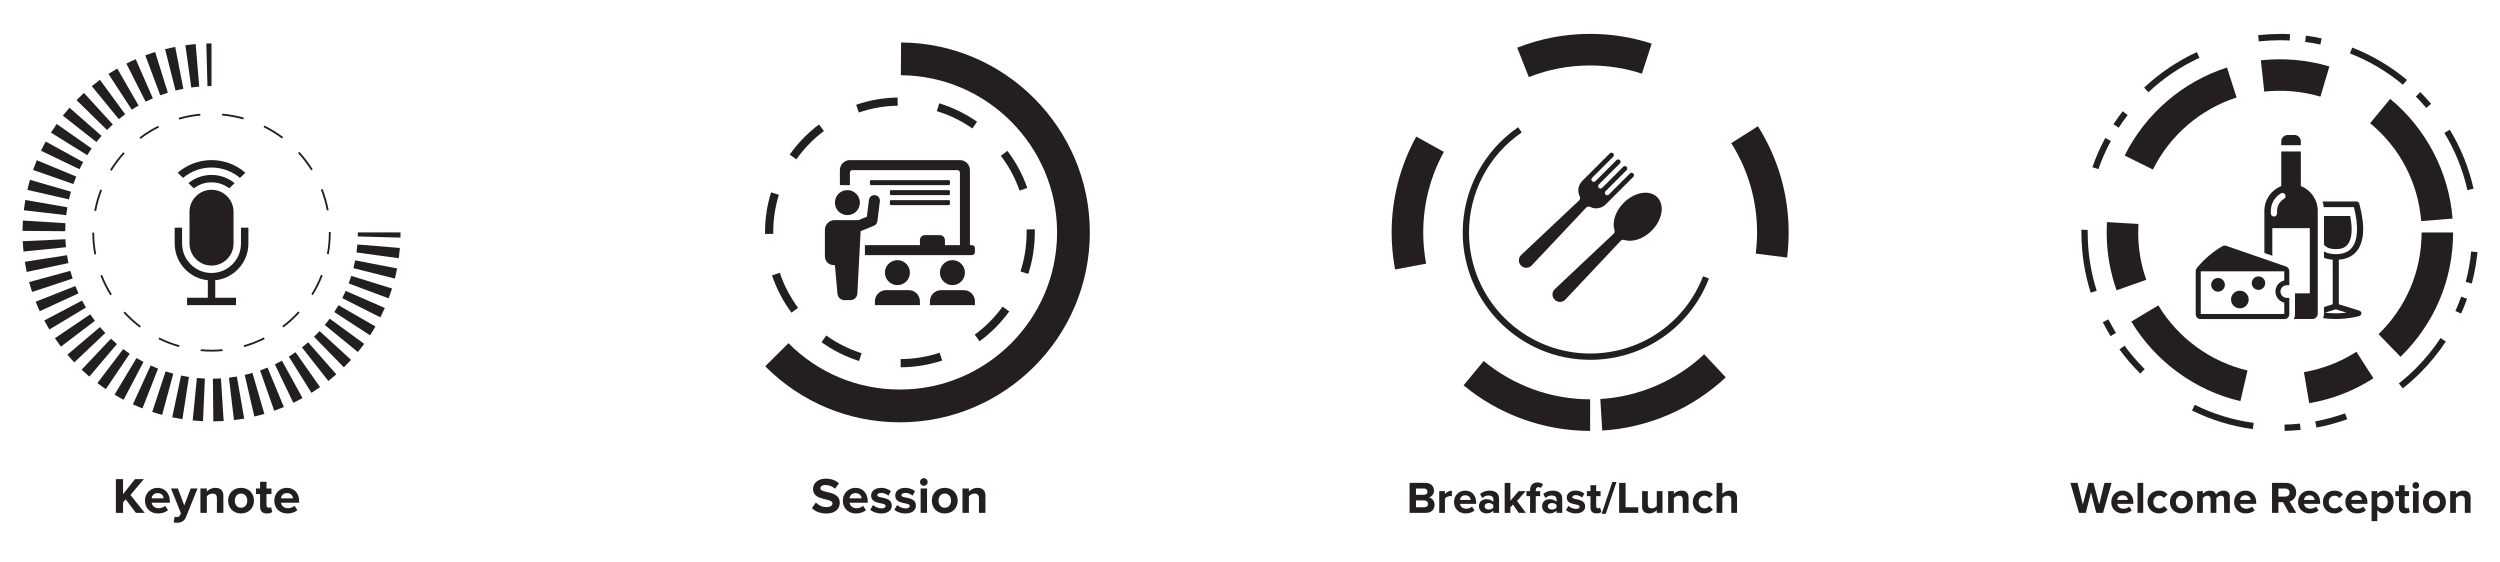 <?xml version="1.0" encoding="utf-8"?>
<!-- Generator: Adobe Illustrator 16.0.4, SVG Export Plug-In . SVG Version: 6.00 Build 0)  -->
<!DOCTYPE svg PUBLIC "-//W3C//DTD SVG 1.1//EN" "http://www.w3.org/Graphics/SVG/1.1/DTD/svg11.dtd">
<svg version="1.1" id="Layer_1" xmlns="http://www.w3.org/2000/svg" xmlns:xlink="http://www.w3.org/1999/xlink" x="0px" y="0px"
	 width="890px" height="200px" viewBox="0 0 890 200" enable-background="new 0 0 890 200" xml:space="preserve">
<g>
	<g>
		<g id="glass_1_">
			<path fill="#231F20" d="M839.918,110.592l-7.297-2.27V92.451c2.652-0.201,4.74-1.155,6.207-2.839
				c2.814-3.229,3.22-9.017,1.172-16.739l-0.008-0.029c-0.026-0.101-0.053-0.2-0.064-0.249c-0.074-0.498-0.535-0.871-1.078-0.871
				h-12.002c0.196,0.658,0.336,1.333,0.413,2.021h10.729c1.739,6.79,1.438,11.968-0.853,14.595c-1.25,1.435-3.084,2.133-5.604,2.133
				c-1.702,0-3.09-0.32-4.197-0.97v2.269c0.928,0.364,1.967,0.592,3.11,0.679v15.872l-3.11,0.967v2.376
				c0,0.564-0.116,1.105-0.323,1.598c1.29,0.17,2.833,0.303,4.521,0.303c4.569,0,7.987-0.943,8.362-1.051
				c0.45-0.132,0.758-0.515,0.762-0.953C840.665,111.121,840.367,110.732,839.918,110.592z M831.534,111.545
				c-1.263,0-2.552-0.078-3.843-0.236l3.843-1.194l3.841,1.194C834.084,111.467,832.797,111.545,831.534,111.545z"/>
			<path fill="#231F20" d="M836.679,76.896h-9.343v5.408v4.778c0.023,0.029,0.049,0.061,0.073,0.09
				c0.901,1.035,2.213,1.518,4.124,1.518c1.913,0,3.223-0.482,4.125-1.518C837.258,85.337,837.607,81.657,836.679,76.896z"/>
		</g>
		<g>
			<path fill="#231F20" d="M819.1,50.348c0-1.268-1.026-2.296-2.296-2.296h-2.374c-1.269,0-2.298,1.028-2.298,2.296v1.345h6.968
				V50.348z"/>
		</g>
		<path fill="#231F20" d="M819.08,66.225c0.012-0.097,0.02-0.195,0.02-0.295V53.912h-6.968V65.93c0,0.1,0.009,0.198,0.021,0.295
			c-3.534,1.384-6.037,4.821-6.037,8.846v6.028v8.96l2.829,0.979v-9.142v-0.683h13.342v23.212h-5.262v7.466
			c0,0.602-0.148,1.17-0.402,1.674h6.594c1.049,0,1.899-0.851,1.899-1.899V96.246V82.305v-7.233
			C825.116,71.046,822.613,67.609,819.08,66.225z M813.107,70.766c-1.527,0.895-2.476,2.543-2.476,4.305v0.904
			c0,0.613-0.497,1.11-1.108,1.11c-0.613,0-1.109-0.497-1.109-1.11v-0.904c0-2.545,1.368-4.929,3.572-6.22
			c0.176-0.103,0.369-0.152,0.559-0.152c0.381,0,0.752,0.197,0.959,0.549C813.812,69.777,813.635,70.457,813.107,70.766z"/>
		<g id="CHEESE_1_">
			<path fill="#231F20" d="M814.916,95.986c-0.001-0.002-0.002-0.004-0.002-0.005c-0.016-0.051-0.035-0.102-0.055-0.151h-0.002
				c-0.146-0.347-0.405-0.641-0.748-0.825c-0.004-0.003-0.011-0.006-0.017-0.008c-0.039-0.021-0.079-0.041-0.12-0.058
				c-0.019-0.009-0.035-0.015-0.056-0.022c-0.021-0.008-0.041-0.018-0.063-0.025l-21.302-7.373
				c-0.461-0.159-0.981-0.108-1.401,0.137c-3.477,2.028-6.533,4.64-9.088,7.762c-0.031,0.038-0.06,0.078-0.086,0.118
				c-0.007,0.008-0.013,0.017-0.019,0.025c-0.021,0.031-0.04,0.063-0.06,0.097c-0.008,0.015-0.016,0.03-0.022,0.044
				c-0.016,0.028-0.029,0.057-0.043,0.086c-0.017,0.036-0.031,0.074-0.045,0.113c-0.006,0.014-0.013,0.03-0.019,0.045
				c-0.01,0.031-0.02,0.062-0.027,0.092c-0.003,0.011-0.005,0.021-0.008,0.032c-0.025,0.1-0.043,0.203-0.05,0.309
				c-0.001,0.014-0.001,0.029-0.001,0.043c-0.002,0.022-0.004,0.042-0.004,0.064v15.405c0,0.932,0.758,1.688,1.688,1.688h29.933
				c0.932,0,1.688-0.757,1.688-1.688v-5.854h-0.896c-1.241,0-2.251-1.01-2.251-2.252c0-1.24,1.01-2.251,2.251-2.251h0.896v-5.049
				c0-0.002,0-0.004,0-0.007C814.991,96.309,814.964,96.143,814.916,95.986z M813.201,99.844c-1.801,0.409-3.147,2.021-3.147,3.941
				c0,1.922,1.348,3.535,3.147,3.941v4.061h-29.729V98.174v-1.586h29.729v1.586V99.844z"/>
			<circle fill="#231F20" cx="789.618" cy="101.397" r="2.439"/>
			<circle fill="#231F20" cx="797.391" cy="106.629" r="3.146"/>
			<circle fill="#231F20" cx="804.02" cy="100.8" r="2.398"/>
		</g>
	</g>
	<g>
		<path fill="#231F20" d="M822.079,143.537l-1.885-11.066c6.683-1.135,12.973-3.572,18.683-7.242l6.069,9.435
			C837.956,139.16,830.265,142.145,822.079,143.537z M797.578,142.809c-16.094-3.752-30.252-14.074-38.832-28.317l9.621-5.785
			c7.024,11.664,18.595,20.11,31.753,23.181L797.578,142.809z M854.588,127.014l-7.822-8.053
			c9.883-9.588,15.318-22.446,15.318-36.203h11.221C873.305,99.573,866.652,115.291,854.588,127.014z M753.498,103.346
			c-2.332-6.601-3.518-13.526-3.518-20.587c0-1.238,0.032-2.465,0.108-3.687l11.199,0.657c-0.054,1.002-0.088,2.011-0.088,3.029
			c0,5.779,0.965,11.444,2.883,16.842L753.498,103.346z M861.941,78.704c-1.097-13.695-7.551-26.071-18.179-34.849l7.145-8.656
			c12.811,10.579,20.905,26.111,22.21,42.617L861.941,78.704z M766.439,60.362l-10.06-4.986
			c7.386-14.868,20.665-26.297,36.433-31.348l3.418,10.683C783.335,38.847,772.477,48.193,766.439,60.362z M826.066,34.404
			c-6.433-1.917-13.356-2.509-19.996-1.791l-1.205-11.154c8.064-0.866,16.545-0.148,24.401,2.197L826.066,34.404z"/>
		<path fill="#231F20" d="M813.334,153.404l-0.043-2.246c1.809-0.039,3.661-0.16,5.492-0.35l0.238,2.233
			C817.127,153.24,815.211,153.359,813.334,153.404z M802.006,152.77c-7.539-1.03-14.826-3.26-21.65-6.625l0.984-2.016
			c6.618,3.26,13.664,5.418,20.973,6.416L802.006,152.77z M824.643,152.221l-0.416-2.201c3.595-0.67,7.166-1.633,10.617-2.877
			l0.769,2.115C832.039,150.539,828.347,151.537,824.643,152.221z M855.4,138.262l-1.402-1.754c2.104-1.664,4.13-3.473,6.037-5.369
			c3.287-3.291,6.256-6.918,8.809-10.787l1.875,1.238c-2.642,3.994-5.697,7.742-9.104,11.139
			C859.65,134.684,857.559,136.547,855.4,138.262z M761.945,132.992l-0.229-0.221c-2.652-2.65-5.054-5.451-7.188-8.377l1.817-1.324
			c2.07,2.832,4.394,5.549,6.902,8.068l0.272,0.264L761.945,132.992z M751.361,119.668c-0.986-1.617-1.918-3.289-2.771-4.959
			l1.994-1.018c0.832,1.619,1.73,3.235,2.684,4.803L751.361,119.668z M876.164,111.637l-2.038-0.922
			c0.723-1.621,1.413-3.342,2.048-5.105l2.104,0.757C877.632,108.184,876.92,109.959,876.164,111.637z M744.284,104.195
			c-2.191-6.929-3.298-14.146-3.298-21.443c0-0.322,0-0.652,0.011-0.975l2.233,0.076c-0.011,0.302-0.011,0.597-0.011,0.898
			c0,7.067,1.085,14.052,3.21,20.763L744.284,104.195z M879.967,100.93l-2.171-0.58c0.942-3.513,1.589-7.149,1.95-10.815l2.236,0.22
			C881.609,93.541,880.931,97.298,879.967,100.93z M878.398,67.665c-1.621-7.21-4.384-14.047-8.195-20.331l1.929-1.161
			c3.935,6.486,6.782,13.554,8.458,21L878.398,67.665z M747.021,60.236l-2.123-0.734c1.245-3.594,2.791-7.083,4.59-10.388
			l1.972,1.074C749.718,53.382,748.229,56.762,747.021,60.236z M754.266,45.454l-1.885-1.227c1.063-1.638,2.148-3.15,3.298-4.635
			l1.774,1.381C756.336,42.403,755.295,43.872,754.266,45.454z M863.76,38.409c-1.127-1.325-2.389-2.685-3.736-4.038l1.601-1.588
			c1.381,1.396,2.685,2.805,3.846,4.18L863.76,38.409z M764.84,32.832l-1.535-1.632c5.566-5.221,11.892-9.479,18.771-12.656
			l0.939,2.038C776.346,23.656,770.23,27.781,764.84,32.832z M855.433,30.168c-5.663-4.722-12.019-8.475-18.855-11.148l0.811-2.093
			c7.077,2.761,13.631,6.641,19.492,11.521L855.433,30.168z M826.034,15.859c-1.785-0.384-3.604-0.701-5.412-0.937l0.284-2.225
			c1.873,0.247,3.76,0.57,5.609,0.97L826.034,15.859z M804.143,14.742l-0.239-2.236c2.508-0.273,5.062-0.415,7.593-0.415
			c1.215-0.088,2.497,0.033,3.757,0.093l-0.108,2.246c-1.217-0.065-2.574-0.114-3.647-0.094
			C809.053,14.335,806.576,14.473,804.143,14.742z"/>
	</g>
</g>
<g>
	<g>
		<path fill="#231F20" d="M75.304,67.558L75.304,67.558c-4.312,0-7.841,3.528-7.841,7.841v11.307c0,4.312,3.529,7.841,7.841,7.841
			l0,0c4.312,0,7.841-3.529,7.841-7.841V75.399C83.145,71.086,79.616,67.558,75.304,67.558z"/>
		<path fill="#231F20" d="M85.785,81.052v5.654c0,2.791-1.093,5.42-3.076,7.404s-4.613,3.076-7.404,3.076s-5.421-1.092-7.404-3.076
			s-3.076-4.613-3.076-7.404v-5.654h-2.64v5.654c0,3.496,1.367,6.788,3.85,9.271c2.167,2.167,4.952,3.484,7.95,3.784v6.231h-7.392
			v2.64h7.392h2.641h7.392v-2.64h-7.392v-6.231c2.998-0.299,5.783-1.616,7.95-3.784c2.482-2.483,3.85-5.775,3.85-9.271v-5.654
			H85.785z"/>
		<path fill="#231F20" d="M75.304,62.278c-3.026,0-5.9,1.025-8.228,2.911l1.912,1.855c1.812-1.379,4.009-2.125,6.314-2.125
			c2.306,0,4.503,0.747,6.315,2.125l1.912-1.855C81.204,63.303,78.331,62.278,75.304,62.278z"/>
		<path fill="#231F20" d="M75.304,59.638c3.746,0,7.296,1.306,10.134,3.702l1.903-1.846c-3.347-2.908-7.572-4.496-12.037-4.496
			c-4.465,0-8.69,1.588-12.037,4.496l1.903,1.846C68.008,60.944,71.558,59.638,75.304,59.638z"/>
	</g>
	<g>
		<g>
			<path fill="#231F20" d="M75.304,125.17c-1.293,0-2.597-0.059-3.879-0.18l0.057-0.656c2.55,0.229,5.173,0.229,7.707-0.004
				l0.063,0.656C77.948,125.107,76.623,125.17,75.304,125.17z M63.727,123.568c-2.508-0.709-4.969-1.658-7.306-2.82l0.292-0.59
				c2.305,1.141,4.725,2.08,7.191,2.779L63.727,123.568z M86.943,123.553l-0.177-0.637c2.467-0.703,4.886-1.643,7.181-2.789
				l0.297,0.59C91.908,121.885,89.451,122.838,86.943,123.553z M49.768,116.627c-2.085-1.57-4.031-3.342-5.793-5.266l0.49-0.449
				c1.732,1.893,3.65,3.639,5.7,5.188L49.768,116.627z M100.893,116.584l-0.397-0.525c2.044-1.549,3.958-3.295,5.689-5.192
				l0.491,0.442C104.918,113.238,102.973,115.016,100.893,116.584z M39.244,105.119c-1.376-2.217-2.555-4.574-3.499-7l0.616-0.239
				c0.928,2.389,2.085,4.709,3.446,6.89L39.244,105.119z M111.395,105.061l-0.558-0.344c1.351-2.186,2.508-4.505,3.437-6.899
				l0.615,0.239C113.95,100.489,112.771,102.844,111.395,105.061z M33.597,90.59c-0.48-2.55-0.725-5.172-0.73-7.791h0.662
				c0.006,2.577,0.245,5.158,0.714,7.671L33.597,90.59z M117.026,90.529l-0.647-0.121c0.465-2.519,0.699-5.1,0.699-7.676v-0.136
				h0.663v0.136C117.741,85.35,117.501,87.973,117.026,90.529z M34.217,75.125l-0.647-0.121c0.47-2.565,1.189-5.1,2.123-7.534
				l0.621,0.239C35.391,70.102,34.686,72.594,34.217,75.125z M116.354,74.926c-0.479-2.52-1.194-5.012-2.127-7.405l0.615-0.24
				c0.949,2.43,1.674,4.959,2.159,7.524L116.354,74.926z M39.74,60.804l-0.563-0.35c1.371-2.217,2.957-4.317,4.709-6.252
				l0.491,0.442C42.649,56.549,41.09,58.619,39.74,60.804z M110.764,60.636c-1.356-2.174-2.925-4.238-4.667-6.132l0.49-0.447
				c1.763,1.923,3.358,4.02,4.741,6.23L110.764,60.636z M50.06,49.441l-0.396-0.526c2.075-1.58,4.312-2.973,6.643-4.141l0.292,0.59
				C54.31,46.515,52.109,47.887,50.06,49.441z M100.392,49.327c-2.054-1.549-4.266-2.91-6.561-4.047l0.292-0.595
				c2.337,1.158,4.574,2.539,6.665,4.109L100.392,49.327z M63.779,42.568l-0.183-0.636c2.503-0.72,5.09-1.204,7.692-1.45
				l0.063,0.657C68.791,41.379,66.246,41.859,63.779,42.568z M86.635,42.51c-2.467-0.693-5.017-1.162-7.577-1.387l0.057-0.662
				c2.602,0.234,5.194,0.709,7.702,1.413L86.635,42.51z"/>
		</g>
		<g>
			<g>
				<path fill="#231F20" d="M142.568,84.588l-15.196-0.412c0.016-0.48,0.021-0.96,0.021-1.444h15.196
					C142.589,83.353,142.583,83.973,142.568,84.588z"/>
			</g>
			<g>
				<path fill="#231F20" d="M75.945,150.018l-0.146-15.197c0.954-0.01,1.914-0.047,2.857-0.104l0.965,15.164
					C78.407,149.959,77.171,150.002,75.945,150.018z M72.264,149.949c-1.22-0.053-2.461-0.141-3.671-0.26l1.501-15.123
					c0.939,0.094,1.898,0.16,2.847,0.203L72.264,149.949z M83.288,149.547l-1.784-15.09c0.939-0.109,1.888-0.252,2.821-0.412
					l2.613,14.971C85.733,149.225,84.508,149.406,83.288,149.547z M64.937,149.225c-1.205-0.188-2.425-0.412-3.624-0.662
					l3.144-14.873c0.928,0.199,1.873,0.371,2.806,0.517L64.937,149.225z M90.546,148.279l-3.426-14.803
					c0.917-0.215,1.846-0.455,2.753-0.722l4.245,14.599C92.94,147.691,91.741,148.01,90.546,148.279z M57.725,147.697
					c-1.179-0.318-2.368-0.674-3.53-1.062l4.761-14.428c0.902,0.297,1.82,0.567,2.733,0.813L57.725,147.697z M97.628,146.227
					l-5.037-14.34c0.886-0.313,1.783-0.658,2.654-1.018l5.819,14.037C99.938,145.375,98.78,145.818,97.628,146.227z M50.716,145.381
					c-1.137-0.443-2.279-0.934-3.4-1.445l6.326-13.817c0.865,0.396,1.752,0.771,2.628,1.121L50.716,145.381z M104.423,143.404
					l-6.576-13.699c0.851-0.406,1.7-0.844,2.524-1.303l7.332,13.312C106.628,142.309,105.528,142.873,104.423,143.404z
					 M44.005,142.309c-1.085-0.572-2.169-1.178-3.217-1.809l7.806-13.037c0.813,0.484,1.648,0.955,2.487,1.398L44.005,142.309z
					 M110.874,139.854l-8.041-12.891c0.803-0.5,1.601-1.033,2.377-1.574l8.734,12.432
					C112.943,138.523,111.911,139.207,110.874,139.854z M37.674,138.523c-1.006-0.685-2.018-1.402-2.993-2.148l9.178-12.113
					c0.761,0.578,1.543,1.137,2.32,1.664L37.674,138.523z M116.896,135.625l-9.397-11.943c0.745-0.584,1.48-1.199,2.189-1.824
					l10.044,11.41C118.815,134.076,117.861,134.867,116.896,135.625z M31.803,134.07c-0.933-0.793-1.855-1.621-2.743-2.461
					l10.444-11.039c0.689,0.65,1.403,1.293,2.128,1.908L31.803,134.07z M122.424,130.764l-10.638-10.852
					c0.672-0.656,1.34-1.35,1.981-2.055l11.216,10.252C124.155,129.018,123.295,129.908,122.424,130.764z M26.458,129.006
					c-0.845-0.885-1.668-1.809-2.461-2.736l11.582-9.84c0.615,0.719,1.257,1.434,1.909,2.121L26.458,129.006z M127.398,125.32
					l-11.765-9.621c0.605-0.736,1.195-1.496,1.748-2.258l12.27,8.969C128.937,123.391,128.175,124.371,127.398,125.32z
					 M21.692,123.396c-0.736-0.972-1.461-1.978-2.149-2.988l12.588-8.521c0.532,0.783,1.09,1.564,1.664,2.316L21.692,123.396z
					 M131.748,119.375l-12.745-8.285c0.521-0.793,1.022-1.617,1.497-2.436l13.172,7.576
					C133.062,117.289,132.415,118.348,131.748,119.375z M17.562,117.299c-0.626-1.047-1.231-2.127-1.804-3.205l13.443-7.092
					c0.443,0.834,0.913,1.668,1.397,2.48L17.562,117.299z M135.419,112.982l-13.568-6.842c0.427-0.851,0.833-1.716,1.215-2.582
					l13.928,6.082C136.503,110.76,135.972,111.887,135.419,112.982z M14.13,110.793c-0.511-1.117-0.996-2.254-1.444-3.385
					l14.137-5.58c0.349,0.877,0.725,1.758,1.116,2.617L14.13,110.793z M138.375,106.219l-14.241-5.308
					c0.333-0.887,0.641-1.794,0.923-2.701l14.513,4.509C139.205,103.893,138.803,105.072,138.375,106.219z M11.429,103.936
					c-0.386-1.158-0.74-2.342-1.063-3.525l14.663-3.988c0.25,0.912,0.527,1.834,0.825,2.731L11.429,103.936z M140.565,99.168
					l-14.737-3.702c0.229-0.913,0.438-1.852,0.615-2.785l14.92,2.89C141.134,96.775,140.863,97.986,140.565,99.168z M9.495,96.822
					c-0.256-1.193-0.479-2.414-0.668-3.624l15.019-2.346c0.146,0.933,0.318,1.876,0.516,2.8L9.495,96.822z M141.963,91.93
					l-15.054-2.06c0.13-0.943,0.234-1.897,0.313-2.837l15.144,1.236C142.266,89.486,142.13,90.716,141.963,91.93z M8.357,89.542
					c-0.12-1.21-0.213-2.446-0.266-3.667l15.18-0.709c0.042,0.955,0.115,1.914,0.208,2.854L8.357,89.542z M23.219,82.31l-15.2-0.116
					c0.01-1.225,0.052-2.461,0.13-3.68l15.164,0.943C23.255,80.402,23.225,81.361,23.219,82.31z M23.569,76.615L8.478,74.847
					c0.141-1.22,0.318-2.446,0.527-3.65l14.971,2.597C23.819,74.716,23.678,75.666,23.569,76.615z M24.539,70.993l-14.81-3.404
					c0.276-1.199,0.589-2.404,0.928-3.571l14.601,4.223C24.992,69.142,24.752,70.071,24.539,70.993z M26.124,65.523l-14.346-5.017
					c0.407-1.162,0.851-2.325,1.32-3.457l14.042,5.809C26.776,63.73,26.437,64.626,26.124,65.523z M28.304,60.246L14.6,53.675
					c0.526-1.105,1.095-2.211,1.684-3.285l13.324,7.321C29.148,58.536,28.71,59.391,28.304,60.246z M31.052,55.24l-12.906-8.03
					c0.646-1.032,1.334-2.07,2.039-3.077l12.437,8.729C32.079,53.639,31.547,54.437,31.052,55.24z M34.327,50.568L22.38,41.175
					c0.756-0.964,1.554-1.918,2.357-2.837l11.415,10.034C35.531,49.081,34.916,49.822,34.327,50.568z M38.097,46.276L27.24,35.643
					c0.854-0.87,1.747-1.731,2.649-2.56l10.262,11.211C39.448,44.936,38.759,45.603,38.097,46.276z M42.305,42.422l-9.631-11.754
					c0.944-0.771,1.919-1.527,2.91-2.253l8.979,12.26C43.796,41.239,43.035,41.828,42.305,42.422z M46.91,39.053l-8.302-12.734
					c1.027-0.661,2.081-1.309,3.139-1.924l7.593,13.167C48.516,38.038,47.697,38.537,46.91,39.053z M51.842,36.211l-6.851-13.563
					c1.089-0.553,2.21-1.079,3.332-1.569l6.096,13.918C53.553,35.376,52.688,35.785,51.842,36.211z M57.052,33.928l-5.324-14.236
					c1.147-0.429,2.326-0.83,3.494-1.194l4.526,14.507C58.852,33.281,57.944,33.594,57.052,33.928z M62.491,32.228l-3.723-14.732
					c1.189-0.302,2.399-0.573,3.604-0.808l2.899,14.919C64.348,31.785,63.409,31.993,62.491,32.228z M68.087,31.137l-2.086-15.054
					c1.209-0.167,2.44-0.303,3.661-0.407l1.262,15.148C69.975,30.904,69.02,31.007,68.087,31.137z"/>
			</g>
			<g>
				<path fill="#231F20" d="M73.859,30.664l-0.417-15.191c0.615-0.021,1.241-0.025,1.861-0.025v15.195
					C74.819,30.642,74.339,30.647,73.859,30.664z"/>
			</g>
		</g>
	</g>
</g>
<g>
	<path fill="#231F20" d="M307.906,90.827v-3.561h19.585v-1.78c0-0.984,0.796-1.78,1.78-1.78h5.341c0.983,0,1.781,0.796,1.781,1.78
		v1.78h5.341V61.45c0-0.492-0.396-0.891-0.89-0.891h-37.39c-0.491,0-0.891,0.398-0.891,0.891v4.451h-3.561v-5.342
		c0-1.966,1.596-3.561,3.561-3.561h39.17c1.968,0,3.561,1.594,3.561,3.561v26.707h0.668c0.615,0,1.112,0.499,1.112,1.113v1.335
		c0,0.614-0.498,1.113-1.112,1.113H307.906z M338.173,64.538c0-0.231-0.188-0.417-0.417-0.417h-27.653
		c-0.229,0-0.417,0.186-0.417,0.417v0.946c0,0.231,0.188,0.417,0.417,0.417h27.653c0.229,0,0.417-0.187,0.417-0.417V64.538
		L338.173,64.538z M338.173,68.098c0-0.231-0.188-0.417-0.417-0.417h-20.531c-0.229,0-0.417,0.186-0.417,0.417v0.946
		c0,0.231,0.188,0.417,0.417,0.417h20.531c0.229,0,0.417-0.186,0.417-0.417V68.098z M337.756,71.242h-20.531
		c-0.229,0-0.417,0.186-0.417,0.417v0.945c0,0.231,0.188,0.418,0.417,0.418h20.531c0.229,0,0.417-0.187,0.417-0.418V71.66
		C338.173,71.428,337.986,71.242,337.756,71.242z M319.479,101.51c2.458,0,4.451-1.993,4.451-4.451c0-2.457-1.993-4.451-4.451-4.451
		s-4.451,1.994-4.451,4.451C315.027,99.517,317.02,101.51,319.479,101.51z M339.063,101.51c2.458,0,4.452-1.993,4.452-4.451
		c0-2.457-1.993-4.451-4.452-4.451s-4.451,1.994-4.451,4.451C334.612,99.517,336.605,101.51,339.063,101.51z M323.512,103.291
		h-8.068c-2.198,0-3.978,1.779-3.978,3.979v1.362h16.024v-1.362C327.491,105.07,325.71,103.291,323.512,103.291z M343.097,103.291
		h-8.066c-2.198,0-3.979,1.779-3.979,3.979v1.362h16.024v-1.362C347.076,105.07,345.295,103.291,343.097,103.291z M301.673,76.583
		c2.459,0,4.451-1.993,4.451-4.451c0-2.457-1.992-4.451-4.451-4.451c-2.458,0-4.451,1.994-4.451,4.451
		C297.223,74.591,299.215,76.583,301.673,76.583z M312.343,78.783l0.89-7.118c0.132-1.074-0.629-2.052-1.7-2.188
		c-1.085-0.139-2.056,0.628-2.188,1.701l-0.748,5.981l-2.963,1.205h-7.995h-0.578c-0.963,0-1.881,0.428-2.524,1.172
		c-0.64,0.746-0.876,1.372-0.876,2.643c0,1.273,0,9.118,0,9.118c0,1.818,1.488,3.091,3.206,3.091h0.355l0.89,9.918
		c0,1.403,1.103,2.545,2.462,2.545h2.198c1.359,0,2.462-1.142,2.462-2.545l1.151-22.021l4.75-1.932
		C311.793,80.089,312.255,79.487,312.343,78.783z"/>
	<g>
		<g>
			<path fill="#231F20" d="M320.645,130.752l-0.016-2.916c4.74-0.025,9.413-0.787,13.881-2.258l0.913,2.77
				C330.662,129.917,325.693,130.725,320.645,130.752z M305.84,128.52c-4.787-1.518-9.292-3.774-13.386-6.705l1.695-2.373
				c3.848,2.752,8.077,4.869,12.572,6.3L305.84,128.52z M348.731,121.49l-1.726-2.352c3.807-2.791,7.145-6.148,9.918-9.978
				l2.368,1.711C356.334,114.951,352.784,118.523,348.731,121.49z M281.78,111.316c-3.004-4.053-5.34-8.521-6.937-13.271
				l2.764-0.928c1.501,4.463,3.692,8.656,6.513,12.463L281.78,111.316z M366.07,97.523l-2.774-0.902
				c1.444-4.464,2.179-9.137,2.179-13.887l-0.01-1.043l2.915-0.068l0.01,1.111C368.39,87.788,367.608,92.768,366.07,97.523z
				 M272.352,83.293l-0.005-0.559c0-4.86,0.725-9.657,2.158-14.262l2.78,0.861c-1.34,4.328-2.018,8.833-2.018,13.401v0.511
				L272.352,83.293z M362.967,67.857c-1.554-4.449-3.796-8.615-6.659-12.386l2.321-1.768c3.05,4.016,5.434,8.454,7.085,13.194
				L362.967,67.857z M283.511,56.724l-2.378-1.68c2.905-4.108,6.415-7.723,10.435-10.737l1.747,2.331
				C289.539,49.475,286.239,52.865,283.511,56.724z M346.166,45.725c-3.88-2.71-8.135-4.781-12.646-6.153l0.85-2.789
				c4.803,1.46,9.334,3.667,13.464,6.549L346.166,45.725z M305.742,40.052l-0.944-2.759c4.734-1.627,9.699-2.492,14.742-2.575
				l0.052,2.915C314.852,37.711,310.189,38.525,305.742,40.052z"/>
		</g>
		<g>
			<path fill="#231F20" d="M320.374,150.344c-18.137,0-35.167-7.082-47.955-19.947l8.271-8.223
				c10.581,10.648,24.676,16.504,39.684,16.504c30.85,0,55.943-25.093,55.943-55.943c0-30.672-24.947-55.771-55.614-55.948
				l0.068-11.666c37.06,0.22,67.212,30.548,67.212,67.614C387.983,120.014,357.654,150.344,320.374,150.344z"/>
		</g>
	</g>
</g>
<g>
	<g>
		<path fill="#231F20" d="M581.453,61.771l-0.012-0.012c-0.33-0.33-0.865-0.33-1.195,0l-7.509,7.509
			c-0.322,0.322-0.847,0.322-1.167,0l-0.013-0.012c-0.321-0.322-0.321-0.845,0-1.167l7.509-7.509c0.33-0.33,0.33-0.865,0-1.194
			l-0.013-0.013c-0.329-0.329-0.864-0.33-1.193,0l-7.509,7.509c-0.322,0.322-0.846,0.323-1.169,0l-0.012-0.011
			c-0.322-0.322-0.322-0.846,0-1.168l7.51-7.51c0.329-0.329,0.33-0.863,0-1.193l-0.013-0.013c-0.33-0.33-0.864-0.33-1.194,0
			l-7.509,7.509c-0.322,0.322-0.846,0.322-1.167,0l-0.013-0.012c-0.321-0.322-0.321-0.845,0.001-1.167l7.509-7.509
			c0.33-0.33,0.329-0.865-0.001-1.195l-0.012-0.012c-0.33-0.33-0.864-0.33-1.194,0l-8.093,8.093l-1.681,1.68l-0.032,0.034
			c-1.5,1.499-1.795,3.746-0.888,5.54c0.242,0.478,0.131,1.06-0.258,1.427l-20.654,19.453c-1.022,1.023-1.023,2.682,0,3.705
			l0.037,0.038c1.022,1.022,2.683,1.022,3.705-0.001l19.453-20.654c0.367-0.39,0.949-0.499,1.428-0.258
			c1.793,0.908,4.041,0.612,5.539-0.887l0.033-0.033l1.68-1.68l8.095-8.094C581.782,62.636,581.783,62.101,581.453,61.771z"/>
		<path fill="#231F20" d="M587.988,82.131c3.847-3.847,4.74-9.189,1.994-11.936c-2.745-2.745-8.088-1.853-11.937,1.994
			c-2.994,2.996-4.199,6.899-3.288,9.777c0.143,0.445,0.016,0.935-0.326,1.256l-20.979,19.758c-1.022,1.023-1.022,2.683,0.001,3.705
			l0.037,0.037c1.021,1.023,2.683,1.023,3.705,0l19.76-20.978c0.32-0.342,0.81-0.469,1.257-0.326
			C581.09,86.331,584.993,85.126,587.988,82.131z"/>
	</g>
	<g>
		<g>
			<path fill="#231F20" d="M566.088,128.098c-25.016,0-45.361-20.348-45.361-45.363c0-14.971,7.377-28.967,19.736-37.441
				l1.273,1.856c-11.75,8.056-18.765,21.359-18.765,35.585c0,23.773,19.343,43.115,43.115,43.115
				c17.937,0,33.713-10.795,40.205-27.507l2.099,0.819C601.559,116.74,584.955,128.098,566.088,128.098z"/>
		</g>
		<g>
			<path fill="#231F20" d="M566.088,153.404c-16.426,0-32.43-5.762-45.064-16.229l7.177-8.661
				c10.623,8.799,24.076,13.643,37.889,13.643L566.088,153.404L566.088,153.404z M570.385,153.279l-0.674-11.232
				c13.758-0.824,26.895-6.477,36.979-15.922l7.688,8.215C602.377,145.566,586.756,152.293,570.385,153.279z M496.65,95.939
				c-0.814-4.319-1.23-8.761-1.23-13.205c0-11.926,3.025-23.717,8.756-34.099l9.844,5.434c-4.809,8.724-7.352,18.632-7.352,28.665
				c0,3.739,0.348,7.483,1.031,11.119L496.65,95.939z M636.201,91.693l-11.162-1.418c0.314-2.477,0.477-5.017,0.477-7.541
				c0-11.3-3.182-22.283-9.194-31.773l9.498-6.023c7.157,11.295,10.942,24.363,10.942,37.796
				C636.762,85.733,636.574,88.747,636.201,91.693z M544.26,27.448l-4.135-10.466c8.27-3.265,17.004-4.923,25.963-4.923
				c7.488,0,14.863,1.168,21.918,3.468l-3.484,10.695c-5.928-1.935-12.129-2.915-18.434-2.915
				C558.549,23.308,551.205,24.7,544.26,27.448z"/>
		</g>
	</g>
</g>
<path fill="#231F20" d="M48.383,182.583l-3.637-4.825l-0.937,1.134v3.691h-2.557v-12.01h2.557v5.348l4.249-5.348h3.151l-4.771,5.636
	l5.095,6.374H48.383z M51.603,178.226c0-2.521,1.873-4.556,4.501-4.556c2.611,0,4.357,1.945,4.357,4.771v0.54h-6.464
	c0.162,1.062,1.026,1.945,2.503,1.945c0.738,0,1.747-0.307,2.305-0.847l1.026,1.513c-0.864,0.792-2.233,1.206-3.583,1.206
	C53.601,182.799,51.603,181.017,51.603,178.226z M56.104,175.543c-1.422,0-2.035,0.99-2.125,1.854h4.285
	C58.192,176.569,57.616,175.543,56.104,175.543z M62.151,183.934c0.198,0.09,0.504,0.144,0.72,0.144c0.594,0,0.99-0.162,1.206-0.63
	l0.324-0.756l-3.529-8.805h2.449l2.269,6.05l2.287-6.05h2.449l-4.087,10.119c-0.648,1.638-1.801,2.07-3.295,2.106
	c-0.252,0-0.846-0.055-1.116-0.145L62.151,183.934z M77.218,182.583v-5.258c0-1.206-0.63-1.62-1.603-1.62
	c-0.9,0-1.584,0.504-1.98,1.008v5.87h-2.287v-8.696h2.287v1.116c0.558-0.648,1.639-1.333,3.043-1.333
	c1.927,0,2.845,1.081,2.845,2.773v6.14H77.218z M81.212,178.226c0-2.467,1.729-4.556,4.591-4.556c2.881,0,4.609,2.089,4.609,4.556
	s-1.729,4.573-4.609,4.573C82.94,182.799,81.212,180.692,81.212,178.226z M88.036,178.226c0-1.351-0.792-2.521-2.233-2.521
	c-1.422,0-2.214,1.17-2.214,2.521c0,1.368,0.792,2.539,2.214,2.539C87.244,180.765,88.036,179.594,88.036,178.226z M92.588,180.404
	v-4.52h-1.44v-1.998h1.44v-2.377h2.287v2.377h1.765v1.998h-1.765v3.907c0,0.559,0.288,0.973,0.792,0.973
	c0.342,0,0.667-0.126,0.792-0.271l0.486,1.747c-0.342,0.306-0.955,0.558-1.909,0.558C93.435,182.799,92.588,181.971,92.588,180.404z
	 M97.646,178.226c0-2.521,1.873-4.556,4.501-4.556c2.611,0,4.357,1.945,4.357,4.771v0.54h-6.464
	c0.162,1.062,1.026,1.945,2.503,1.945c0.738,0,1.747-0.307,2.305-0.847l1.026,1.513c-0.864,0.792-2.233,1.206-3.583,1.206
	C99.645,182.799,97.646,181.017,97.646,178.226z M102.147,175.543c-1.422,0-2.035,0.99-2.125,1.854h4.286
	C104.236,176.569,103.66,175.543,102.147,175.543z M289.042,180.891l1.404-1.999c0.846,0.883,2.161,1.639,3.817,1.639
	c1.422,0,2.089-0.63,2.089-1.332c0-2.089-6.914-0.631-6.914-5.149c0-1.999,1.729-3.655,4.555-3.655c1.909,0,3.493,0.576,4.682,1.674
	l-1.423,1.909c-0.972-0.9-2.269-1.314-3.493-1.314c-1.081,0-1.693,0.468-1.693,1.188c0,1.891,6.896,0.612,6.896,5.096
	c0,2.196-1.584,3.853-4.808,3.853C291.832,182.799,290.176,182.024,289.042,180.891z M300.057,178.226
	c0-2.521,1.873-4.556,4.501-4.556c2.611,0,4.357,1.945,4.357,4.771v0.54h-6.464c0.162,1.062,1.026,1.945,2.503,1.945
	c0.738,0,1.747-0.307,2.305-0.847l1.026,1.513c-0.864,0.792-2.233,1.206-3.583,1.206
	C302.056,182.799,300.057,181.017,300.057,178.226z M304.559,175.543c-1.422,0-2.035,0.99-2.125,1.854h4.285
	C306.647,176.569,306.071,175.543,304.559,175.543z M309.813,181.448l0.99-1.656c0.648,0.612,1.927,1.207,3.007,1.207
	c0.99,0,1.458-0.379,1.458-0.919c0-1.422-5.15-0.252-5.15-3.673c0-1.459,1.26-2.737,3.565-2.737c1.458,0,2.629,0.505,3.493,1.188
	l-0.918,1.621c-0.522-0.54-1.513-1.009-2.575-1.009c-0.828,0-1.368,0.36-1.368,0.847c0,1.278,5.167,0.198,5.167,3.709
	c0,1.603-1.368,2.772-3.781,2.772C312.19,182.799,310.731,182.295,309.813,181.448z M318.398,181.448l0.991-1.656
	c0.648,0.612,1.926,1.207,3.007,1.207c0.99,0,1.458-0.379,1.458-0.919c0-1.422-5.149-0.252-5.149-3.673
	c0-1.459,1.261-2.737,3.565-2.737c1.458,0,2.628,0.505,3.493,1.188l-0.918,1.621c-0.522-0.54-1.513-1.009-2.575-1.009
	c-0.829,0-1.369,0.36-1.369,0.847c0,1.278,5.167,0.198,5.167,3.709c0,1.603-1.368,2.772-3.781,2.772
	C320.775,182.799,319.317,182.295,318.398,181.448z M327.525,171.582c0-0.757,0.612-1.351,1.35-1.351
	c0.756,0,1.369,0.594,1.369,1.351c0,0.756-0.612,1.368-1.369,1.368C328.137,172.95,327.525,172.338,327.525,171.582z
	 M327.741,182.583v-8.696h2.287v8.696H327.741z M331.736,178.226c0-2.467,1.729-4.556,4.591-4.556c2.881,0,4.609,2.089,4.609,4.556
	s-1.729,4.573-4.609,4.573C333.465,182.799,331.736,180.692,331.736,178.226z M338.561,178.226c0-1.351-0.792-2.521-2.233-2.521
	c-1.422,0-2.215,1.17-2.215,2.521c0,1.368,0.792,2.539,2.215,2.539C337.768,180.765,338.561,179.594,338.561,178.226z
	 M348.514,182.583v-5.258c0-1.206-0.63-1.62-1.603-1.62c-0.9,0-1.584,0.504-1.98,1.008v5.87h-2.287v-8.696h2.287v1.116
	c0.558-0.648,1.639-1.333,3.043-1.333c1.927,0,2.845,1.081,2.845,2.773v6.14H348.514z M501.809,182.583v-10.677h5.618
	c2.032,0,3.073,1.297,3.073,2.722c0,1.328-0.832,2.241-1.841,2.449c1.152,0.176,2.049,1.28,2.049,2.608
	c0,1.617-1.057,2.897-3.105,2.897H501.809z M508.179,175.028c0-0.656-0.479-1.121-1.248-1.121h-2.85v2.241h2.85
	C507.699,176.148,508.179,175.716,508.179,175.028z M508.387,179.365c0-0.672-0.48-1.216-1.36-1.216h-2.945v2.433h2.945
	C507.875,180.582,508.387,180.134,508.387,179.365z M512.368,182.583v-7.731h2.032v1.041c0.561-0.673,1.506-1.232,2.466-1.232v1.984
	c-0.144-0.032-0.32-0.048-0.561-0.048c-0.672,0-1.568,0.384-1.905,0.88v5.106H512.368z M517.632,178.709
	c0-2.24,1.665-4.049,4.001-4.049c2.322,0,3.874,1.729,3.874,4.241v0.48h-5.746c0.144,0.944,0.912,1.729,2.225,1.729
	c0.657,0,1.553-0.272,2.049-0.752l0.913,1.345c-0.769,0.704-1.985,1.072-3.186,1.072
	C519.408,182.775,517.632,181.19,517.632,178.709z M521.633,176.324c-1.264,0-1.809,0.881-1.889,1.649h3.811
	C523.49,177.237,522.979,176.324,521.633,176.324z M531.618,182.583v-0.816c-0.528,0.641-1.44,1.009-2.449,1.009
	c-1.232,0-2.673-0.833-2.673-2.562c0-1.824,1.44-2.497,2.673-2.497c1.04,0,1.937,0.336,2.449,0.944v-0.977
	c0-0.784-0.673-1.296-1.696-1.296c-0.816,0-1.585,0.32-2.226,0.912l-0.8-1.425c0.943-0.848,2.16-1.216,3.377-1.216
	c1.777,0,3.394,0.704,3.394,2.929v4.994H531.618z M531.618,180.727v-0.961c-0.337-0.448-0.977-0.688-1.633-0.688
	c-0.8,0-1.456,0.433-1.456,1.169s0.656,1.152,1.456,1.152C530.642,181.398,531.281,181.175,531.618,180.727z M540.674,182.583
	l-2.049-2.978l-0.929,0.993v1.984h-2.032v-10.677h2.032v6.387l2.929-3.441h2.498l-3.058,3.506l3.153,4.226H540.674z
	 M544.704,182.583v-5.954h-1.28v-1.777h1.28v-0.319c0-1.745,1.04-2.785,2.593-2.785c0.752,0,1.553,0.208,2.018,0.736l-0.77,1.232
	c-0.207-0.192-0.479-0.305-0.848-0.305c-0.576,0-0.961,0.368-0.961,1.121v0.319h1.569v1.777h-1.569v5.954H544.704z M554.113,182.583
	v-0.816c-0.527,0.641-1.44,1.009-2.449,1.009c-1.232,0-2.672-0.833-2.672-2.562c0-1.824,1.439-2.497,2.672-2.497
	c1.041,0,1.938,0.336,2.449,0.944v-0.977c0-0.784-0.672-1.296-1.696-1.296c-0.816,0-1.585,0.32-2.226,0.912l-0.8-1.425
	c0.944-0.848,2.161-1.216,3.378-1.216c1.776,0,3.393,0.704,3.393,2.929v4.994H554.113z M554.113,180.727v-0.961
	c-0.336-0.448-0.977-0.688-1.633-0.688c-0.8,0-1.456,0.433-1.456,1.169s0.656,1.152,1.456,1.152
	C553.137,181.398,553.777,181.175,554.113,180.727z M557.487,181.574l0.88-1.473c0.577,0.545,1.713,1.073,2.674,1.073
	c0.881,0,1.297-0.337,1.297-0.816c0-1.265-4.578-0.225-4.578-3.266c0-1.297,1.12-2.433,3.169-2.433c1.297,0,2.337,0.448,3.105,1.056
	l-0.816,1.441c-0.464-0.48-1.345-0.896-2.289-0.896c-0.736,0-1.216,0.32-1.216,0.752c0,1.137,4.594,0.176,4.594,3.298
	c0,1.424-1.217,2.465-3.361,2.465C559.601,182.775,558.304,182.327,557.487,181.574z M566.208,180.646v-4.018h-1.28v-1.777h1.28
	v-2.112h2.032v2.112h1.568v1.777h-1.568v3.473c0,0.497,0.256,0.865,0.705,0.865c0.304,0,0.592-0.112,0.704-0.24l0.433,1.553
	c-0.305,0.271-0.85,0.496-1.697,0.496C566.96,182.775,566.208,182.039,566.208,180.646z M570.191,182.903l3.793-11.316h1.473
	l-3.793,11.316H570.191z M576.416,182.583v-10.677h2.289v8.676h4.514v2.001H576.416z M589.81,182.583v-0.977
	c-0.528,0.576-1.456,1.169-2.722,1.169c-1.696,0-2.496-0.929-2.496-2.434v-5.49h2.032v4.69c0,1.072,0.561,1.425,1.425,1.425
	c0.784,0,1.408-0.433,1.761-0.881v-5.234h2.032v7.731H589.81z M599.074,182.583v-4.674c0-1.072-0.561-1.44-1.426-1.44
	c-0.8,0-1.408,0.448-1.76,0.896v5.218h-2.033v-7.731h2.033v0.993c0.496-0.577,1.457-1.185,2.705-1.185
	c1.713,0,2.529,0.96,2.529,2.465v5.458H599.074z M602.623,178.709c0-2.368,1.729-4.049,4.098-4.049c1.585,0,2.545,0.688,3.058,1.393
	l-1.329,1.248c-0.367-0.544-0.928-0.832-1.632-0.832c-1.232,0-2.097,0.896-2.097,2.24c0,1.345,0.864,2.258,2.097,2.258
	c0.704,0,1.265-0.32,1.632-0.849l1.329,1.248c-0.513,0.705-1.473,1.409-3.058,1.409
	C604.352,182.775,602.623,181.095,602.623,178.709z M616.338,182.583v-4.706c0-1.072-0.561-1.408-1.426-1.408
	c-0.8,0-1.424,0.448-1.76,0.896v5.218h-2.049v-10.677h2.049v3.938c0.496-0.577,1.44-1.185,2.705-1.185
	c1.696,0,2.513,0.928,2.513,2.433v5.49H616.338z M746.27,182.583l-1.873-7.331l-1.856,7.331h-2.417l-3.057-10.677h2.545l1.872,7.716
	l2.033-7.716h1.776l2.018,7.716l1.872-7.716h2.545l-3.041,10.677H746.27z M751.609,178.709c0-2.24,1.665-4.049,4.002-4.049
	c2.321,0,3.873,1.729,3.873,4.241v0.48h-5.746c0.145,0.944,0.912,1.729,2.226,1.729c0.656,0,1.552-0.272,2.049-0.752l0.912,1.345
	c-0.769,0.704-1.985,1.072-3.185,1.072C753.387,182.775,751.609,181.19,751.609,178.709z M755.611,176.324
	c-1.264,0-1.809,0.881-1.889,1.649h3.81C757.469,177.237,756.956,176.324,755.611,176.324z M760.954,182.583v-10.677h2.032v10.677
	H760.954z M764.506,178.709c0-2.368,1.729-4.049,4.098-4.049c1.584,0,2.545,0.688,3.057,1.393l-1.328,1.248
	c-0.368-0.544-0.928-0.832-1.633-0.832c-1.232,0-2.097,0.896-2.097,2.24c0,1.345,0.864,2.258,2.097,2.258
	c0.705,0,1.265-0.32,1.633-0.849l1.328,1.248c-0.512,0.705-1.473,1.409-3.057,1.409
	C766.234,182.775,764.506,181.095,764.506,178.709z M772.49,178.709c0-2.192,1.536-4.049,4.081-4.049
	c2.562,0,4.098,1.856,4.098,4.049c0,2.193-1.536,4.066-4.098,4.066C774.026,182.775,772.49,180.902,772.49,178.709z
	 M778.557,178.709c0-1.2-0.705-2.24-1.985-2.24c-1.265,0-1.969,1.04-1.969,2.24c0,1.217,0.704,2.258,1.969,2.258
	C777.852,180.967,778.557,179.926,778.557,178.709z M791.773,182.583v-4.882c0-0.721-0.319-1.232-1.152-1.232
	c-0.72,0-1.312,0.479-1.6,0.896v5.218h-2.049v-4.882c0-0.721-0.32-1.232-1.152-1.232c-0.705,0-1.297,0.479-1.602,0.896v5.218h-2.033
	v-7.731h2.033v0.993c0.336-0.448,1.345-1.185,2.529-1.185c1.137,0,1.873,0.528,2.145,1.393c0.448-0.688,1.473-1.393,2.657-1.393
	c1.425,0,2.272,0.752,2.272,2.337v5.586H791.773z M795.338,178.709c0-2.24,1.664-4.049,4.001-4.049c2.321,0,3.874,1.729,3.874,4.241
	v0.48h-5.746c0.144,0.944,0.912,1.729,2.225,1.729c0.656,0,1.553-0.272,2.049-0.752l0.912,1.345
	c-0.768,0.704-1.984,1.072-3.186,1.072C797.114,182.775,795.338,181.19,795.338,178.709z M799.339,176.324
	c-1.265,0-1.809,0.881-1.889,1.649h3.81C801.195,177.237,800.684,176.324,799.339,176.324z M814.876,182.583l-2.097-3.794h-1.665
	v3.794h-2.272v-10.677h4.994c2.225,0,3.602,1.457,3.602,3.441c0,1.873-1.201,2.897-2.354,3.17l2.417,4.065H814.876z M815.1,175.332
	c0-0.88-0.688-1.425-1.584-1.425h-2.401v2.882h2.401C814.412,176.789,815.1,176.244,815.1,175.332z M818.105,178.709
	c0-2.24,1.664-4.049,4.001-4.049c2.321,0,3.874,1.729,3.874,4.241v0.48h-5.746c0.144,0.944,0.912,1.729,2.225,1.729
	c0.656,0,1.553-0.272,2.049-0.752l0.912,1.345c-0.768,0.704-1.984,1.072-3.186,1.072
	C819.882,182.775,818.105,181.19,818.105,178.709z M822.106,176.324c-1.265,0-1.809,0.881-1.889,1.649h3.81
	C823.963,177.237,823.451,176.324,822.106,176.324z M826.953,178.709c0-2.368,1.729-4.049,4.098-4.049
	c1.584,0,2.545,0.688,3.057,1.393l-1.328,1.248c-0.368-0.544-0.928-0.832-1.633-0.832c-1.232,0-2.097,0.896-2.097,2.24
	c0,1.345,0.864,2.258,2.097,2.258c0.705,0,1.265-0.32,1.633-0.849l1.328,1.248c-0.512,0.705-1.473,1.409-3.057,1.409
	C828.682,182.775,826.953,181.095,826.953,178.709z M834.938,178.709c0-2.24,1.664-4.049,4.001-4.049
	c2.321,0,3.874,1.729,3.874,4.241v0.48h-5.746c0.144,0.944,0.912,1.729,2.225,1.729c0.656,0,1.553-0.272,2.049-0.752l0.912,1.345
	c-0.768,0.704-1.984,1.072-3.186,1.072C836.714,182.775,834.938,181.19,834.938,178.709z M838.938,176.324
	c-1.265,0-1.809,0.881-1.889,1.649h3.81C840.795,177.237,840.283,176.324,838.938,176.324z M846.313,181.591v3.938h-2.032v-10.677
	h2.032v0.977c0.593-0.752,1.44-1.168,2.386-1.168c1.984,0,3.425,1.473,3.425,4.049c0,2.577-1.44,4.066-3.425,4.066
	C847.786,182.775,846.954,182.391,846.313,181.591z M850.027,178.709c0-1.328-0.801-2.24-1.969-2.24
	c-0.656,0-1.393,0.368-1.745,0.88v2.722c0.337,0.496,1.089,0.896,1.745,0.896C849.227,180.967,850.027,180.054,850.027,178.709z
	 M854.025,180.646v-4.018h-1.281v-1.777h1.281v-2.112h2.033v2.112h1.568v1.777h-1.568v3.473c0,0.497,0.256,0.865,0.703,0.865
	c0.305,0,0.593-0.112,0.705-0.24l0.432,1.553c-0.304,0.271-0.848,0.496-1.696,0.496
	C854.777,182.775,854.025,182.039,854.025,180.646z M858.825,172.803c0-0.672,0.544-1.2,1.2-1.2c0.672,0,1.217,0.528,1.217,1.2
	c0,0.673-0.545,1.217-1.217,1.217C859.369,174.02,858.825,173.476,858.825,172.803z M859.018,182.583v-7.731h2.032v7.731H859.018z
	 M862.568,178.709c0-2.192,1.537-4.049,4.082-4.049c2.561,0,4.098,1.856,4.098,4.049c0,2.193-1.537,4.066-4.098,4.066
	C864.105,182.775,862.568,180.902,862.568,178.709z M868.635,178.709c0-1.2-0.703-2.24-1.984-2.24c-1.265,0-1.969,1.04-1.969,2.24
	c0,1.217,0.704,2.258,1.969,2.258C867.932,180.967,868.635,179.926,868.635,178.709z M877.482,182.583v-4.674
	c0-1.072-0.56-1.44-1.424-1.44c-0.801,0-1.408,0.448-1.762,0.896v5.218h-2.032v-7.731h2.032v0.993
	c0.497-0.577,1.457-1.185,2.705-1.185c1.713,0,2.529,0.96,2.529,2.465v5.458H877.482z"/>
</svg>
